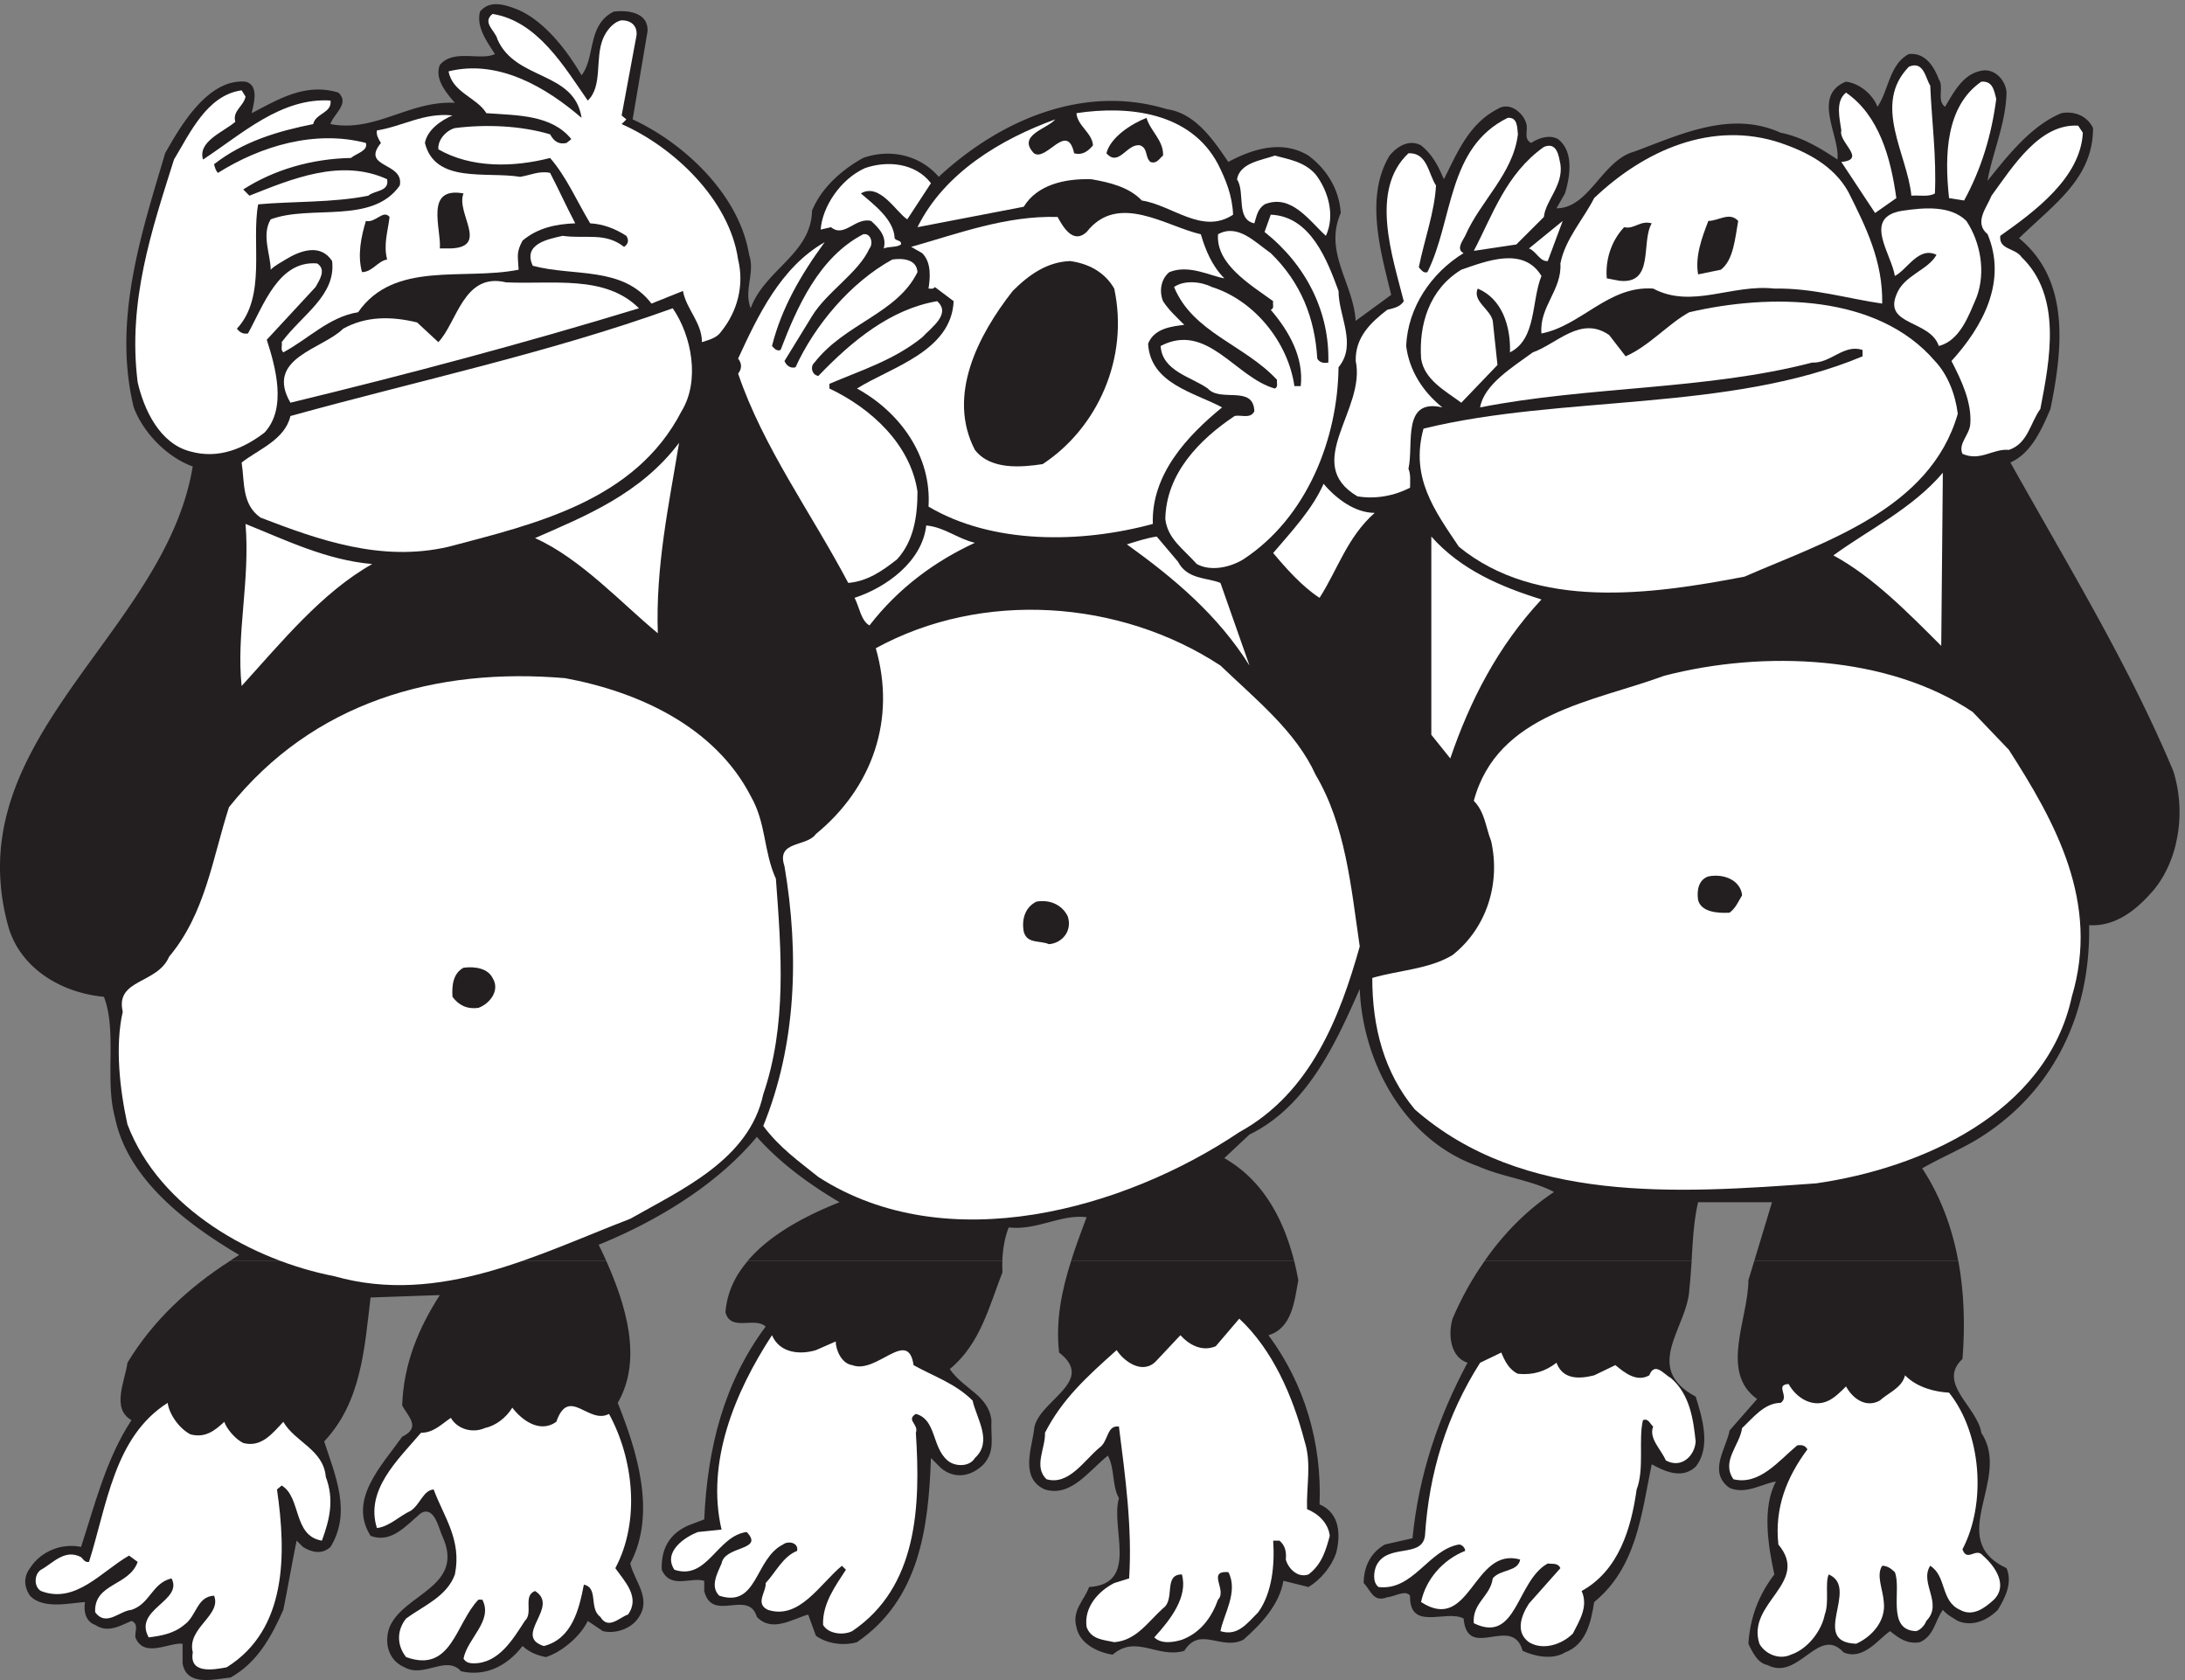 <svg xmlns="http://www.w3.org/2000/svg" xml:space="preserve" width="300.147" height="230.757"><rect width="100%" height="100%" fill="#808080" stroke="none"/><path d="M626.09 433.367c20.242-45.515 37.89-102.027 11.937-146.816 19.446-48.746 40.528-113.77 12.899-165.871 4.191-17.871 21.961-35.711 9.023-55.22-7.347-12.147-24.437-17.87-37.332-14.616l-15.57 10.531c-7.231-15.394-25.953-31.652-43.043-37.348-8.902 1.61-17.09 4.836-24.316 11.418-16.25-21.199-39.047-31.761-63.485-26.062-15.41 17.117-38.168-7.309-58.453 4.11-17.086 7.308-21.121 25.929-15.41 41.433 14.574 34.879 78.734 41.433 54.418 94.289-4.031 8.922-8.184 30.898-21.918 23.566-15.414-13.008-30.863-31.734-52.106-23.566-23.476 37.348 11.379 72.336 32.661 102.375 20.285 9.781 5.55 21.094 0 32.488 1.519 43.07 16.929 79.668 38.89 113.793l-71.551-2.496c-6.386-53.582-9.703-108.047-47.914-148.648 11.383-34.985 28.469-73.196 6.551-108.93-8.906-8.172-19.445-5.699-28.508 0l-6.508 6.473c-4.871-23.59-8.906-47.91-13.734-71.473-12.262-27.68-26.832-54.469-54.461-69.863-16.25-1.614-45.558-9.809-49.59 14.644v20.23c-13.894 1.614-39.847-15.394-48.754 6.56-.836 5.722 4.036 13.784-4.031 17.007-11.379-4.836-24.437-13.004-37.492-4.082-9.703 3.328-12.098 13.89-10.54 23.563-14.612-.75-43.081-8.06-56.816 6.585-6.507 9.672-6.507 19.481 0 28.403 11.38 17.867 33.34 26.062 52.782 21.953 14.574 44.683 25.953 91.062 52.066 130.91-21.242 12.145-6.508 40.574-4.152 59.305 26.512 43.902 63.762 78.027 106.246 105.355H626.09m409.16 0c-.13-4.078 0-8.16.15-11.926-13.75-35-22.79-73.957-54.455-99.996 14.594-21.105 39.865-26.812 43.045-52.754-.81-18.726 4.03-31.742-8.04-45.539-13.05-13.019-30.137-15.496-43.891-4.082l-10.547 10.543c-2.52-73.086-12.227-146.265-76.41-190.203-13.883-3.984-30.969-1.601-42.356 6.582l-8.051 21.957c-17.09-4.957-37.363-18.726-52.925-2.476-8.891 29.265-46.231-6.461-54.434 26.789v10.566c-14.594 4.078-34.867-8.937-43.887 11.414-.687 21.082 7.364 36.578 26.949 45.516l16.938 6.461c3.336 73.961 20.406 141.433 63.473 199.14-11.387 10.543-35.836-5.707-41.539 14.621 1.527 20.672 10.289 38.426 23.203 53.387h262.777m301.39 0c1.66-6.672 3.06-13.344 4.31-20.117-4.05-21.848-6.54-49.512-30.84-56.836 37.36-50.367 55.28-111.297 52.78-174.684 21.1-8.953 21.95-31.753 17.07-50.39-4.85-13.871-15.41-26.914-28.47-34.965l-25.96 6.445c-4.03-24.332-22.78-44.676-41.4-60.93-22.76-11.41-44.72 14.653-60.97-11.41-27.64-8.078-49.57 17.13-74.02-3.964-15.41 2.359-34.03 11.289-37.37 28.394-4.86 17.887 8.19 27.668 13.05 41.465 51.95 3.21 21.96 60.148 30.84 91.805-7.36 13.015-4.03 30.023-11.39 43.918-20.28-16.254-38.18-43.067-65-34.989-25.96 11.411-13.73 42.317-11.39 60.926 1.68 30.153 65.85 49.613 25.98 80.52-3.76 33.461 2.92 64.789 12.49 94.812h230.29m410.56 0c-.71-9.679-1.25-19.363-2.37-29.047-1.51-39.816-49.44-81.277 6.53-111.308 6.53-21.086 16.27-51.977 0-72.328-14.58-13.778-33.32-4.094-45.42 2.476-10.55-51.242-15.55-106.457-59.43-142.3-3.2-20.227-8.07-43.813-30.01-51.977-13.05-8.09-31.66-4.098-43.89 1.617-10.54 38.2-56.93-11.324-60.97 33.344-17.91 9.707-56.11-13.778-55.28 23.586-4.84 6.449-15.41-.86-23.61-1.618-14.58-5.714-16.95 7.333-24.29 14.637 0 17.016 7.34 31.653 21.94 39.844l28.46 6.445c6.53 65.879 26.81 125.188 56.82 181.262-17.78 5.711-20.28 29.273-15.43 45.527 8.9 20.782 20.01 41.133 33.34 59.84h213.61m275.41 0c5.98-32.383 7.08-66.515 4.31-101.394-26.81-25.168 15.41-49.489 19.45-76.301 31.79-48.008-38.2-109.805 26.09-139.828 6.39-15.379-1.65-30.899-9.02-43.043-10.55-10.559-25.96-17.875-41.39-11.434-4.85 3.239-10.55 5.73-15.42 11.434-8.19-11.434-9.02-26.817-23.61-33.367-13.04-2.387-21.93 4.086-30.82 11.406-11.4-7.32-27.64-30.899-48.06-21.961-25.97 28.406-46.25-30.05-78.76-13.023-9.71 1.726-15.41 13.023-19.57 21.96 1.66 26.79 10.55 50.368 26.81 71.582-6.39 29.149-12.93 68.985 1.65 95.907-13.04-1.617-30.82-13.899-47.91-6.578-22.77 16.257-3.33 40.683 0 59.304l28.48 32.516c-39.03 27.664-9.03 82.988-9.03 122.719l6.1 20.101h210.7" style="fill:#231f20;fill-opacity:1;fill-rule:evenodd;stroke:none" transform="matrix(.133 0 0 -.133 0 230.8)"/><path d="M237.852 433.367a245.983 245.983 0 0 0 9.199 5.942c-53.672 31.742-115.446 78.019-128.348 142.195-10.57 38.207 2.332 89.426-11.394 124.43-43.102 3.968-85.383 28.406-98.422 71.453-8.649 30.797-10.57 59.418-7.551 86.535H2247.34c-4.11-17.211-11.39-33.348-22.1-46.695-17.15-20.34-39.12-38.973-67.53-37.344 1.64-89.453-35.01-169.867-111.47-218.617-19.35-12.27-41.31-21.207-60.94-32.504 18.94-28.856 30.88-61.047 37.2-95.395h-210.57l18.25 60.391h-76.32c-4.53-19.367-5.49-39.813-6.73-60.391h-213.59c19.22 27.672 43.1 52.113 71.52 70.953-22.79 12.168-53.67 15.504-78.93 26.805-75.5 26.805-118.6 106.457-121.76 182.875-24.43-55.211-53.81-121.094-113.93-150.367l-25.95-24.336c40.64-23.152 61.36-63.832 72.07-105.93h-230.2c4.8 15.293 10.43 30.246 15.92 44.91-26.77 3.34-51.06-13.797-80.44-10.562-4.12-10.223-6.18-22.602-6.59-34.348H772.383c24.433 28.856 63.828 48.117 94.715 60.391-30.063 17.867-60.95 39.84-85.383 67.508-41.317-49.641-103.227-86.981-163.352-111.422 2.473-5.281 5.219-10.746 7.688-16.477H237.852M1.371 863.926c16.36 143.824 173.871 244.034 197.652 389.664-26.804 9.8-51.132 34.99-60.89 61.03-21.992 90.2 8.109 180.4 32.437 262.45 16.356 29.29 44.809 77.27 83.02 73.91 15.394-3.94 7.285-25.93 6.461-32.48 26.801 13.9 55.254 31.74 89.476 21.2 12.098-11.4-5.086-21.94-8.246-32.49 46.457-8.94 81.231 24.34 128.512 21.94-8.246 9.69-21.301 24.33-15.531 38.98 13.883 17.09 42.336 4.1 56.906 11.39-8.25 13.05-19.383 27.59-15.395 43.83 10.582 12.99 27.625 6.54 39.86 1.7 27.488-12.25 50.305-42.28 65.012-67.46 14.57 18.74 5.636 51.96 33.261 65.76 14.571 1.7 35.739-.75 34.914-20.24l-15.394-91.05c54.429-25.19 110.508-78.81 120.265-139.83 6.461-18.64-5.773-36.48 1.649-55.22 14.57 39.83 62.539 56.07 63.363 100.75 9.621 23.58 30.789 42.28 52.781 54.47 27.629 9.8 58.555 3.2 78.071-19.49 64.045 59.32 150.365 95.9 235.585 69.86 29.41-4.1 47.97-31.68 63.5-54.47 25.98 13.9 55.94 22.79 82.74 6.55 19.66-14.64 31.89-35.73 33.4-59.32-17.73-40.68 13.06-72.31 15.4-111.4l36.69 26.84c-10.58 43.88-27.62 100.85-1.64 143.88 8.1 9.69 20.2 17.04 32.43 10.54 12.24-9.79 18.01-21.94 23.64-34.98 12.92 25.19 25.16 56.97 55.26 72.36 12.09 8.15 26.8-3.25 29.96-15.39 1.79-6.6-3.16-15.49 4.95-19.49 7.28 4.85 18.69 8.95 27.63 4 17.04-12.94 12.23-39.83 7.28-56.13l-8.8-15.38c33.95 0 47.01 49.52 80.41 58.57 46.18 16.99 99.1 43.08 151.06 19.49 21.16-4.1 40.68-15.5 58.69-27.69 3.16 23.59-26.94 65.92 8.79 80.4 13.75-1.59 27.63-12.88 32.58-25.93 11.41 16.29 12.23 43.93 32.44 54.47 17.18 1.6 25.97-12.99 30.92-26.04 5.64-8.09-2.47-21.93 6.46-28.43 8.25 13.79 17.87 32.54 35.05 36.63 15.4 4.85 27.63-8.94 28.45-21.98-.82-32.49-14.7-62.63-19.65-91.06 20.34 25.18 44.81 56.92 76.42 69.86 13.88 2.45 26.8-3.25 32.57-15.39 0-51.97-39.72-78.06-76.42-113.79 53.61-43.93 44.67-116.24 32.44-176.3-8.8-20.34-19.38-45.53-41.37-55.32 58.55-104.85 121.92-208.05 168.24-318.641 7.55-23.856 8.52-50.586 2.61-75.133H1.371" style="fill:#231f20;fill-opacity:1;fill-rule:evenodd;stroke:none" transform="matrix(.133 0 0 -.133 0 230.8)"/><path d="M607.055 1631.5c15.55 14.63 7.371 43.06 15.55 63.39 3.196 8.2 10.563 17.88 19.446 19.49 9.726 0 16.246-5.58 15.414-15.39l-15.414-82.88 4.875-4.09-4.875-4.84c53.621-23.57 111.402-78.04 120.285-139.84 6.516-26.79-.832-53.6-17.082-73.93-4.856-7.33-12.922-8.94-20.274-11.4 0 20.33-16.25 34.11-19.597 52.83l-32.5-13.01c-29.985 39.06-80.414 27.66-122.625 39.06-10.563 22.72 16.25 27.56 30.836 30.89 24.433-3.33 43.875 3.99 63.469-11.4 4.855 3.23 4.855 7.32 2.363 11.4-11.399 7.32-23.621 12.16-37.375 12.93-13.735 22.82-24.434 47.99-41.379 67.48-38.207-9.78-81.383-10.55-115.41 8.94-.832 9.78 8.047 19.49 17.078 21.95 32.5 4.1 68.191 2.48 98.332-6.45 4.023-7.33 8.879-10.66 16.945-8.94l4.992 3.99c-20.41 25.18-55.269 24.43-87.769 26.79-9.863 16.26-35.012 21.21-39.035 43.18 51.937 12.91 101.539-17.13 137.367-48.02-7.371 48.76-68.328 38.21-86.957 81.26-1.664 8.2-16.383 17.13-4.988 26.05 46.386-7.3 74.031-54.45 98.328-89.44M1993.59 1647c1.66-37.46 6.53-73.2 4.86-111.41-6.53-3.98-16.25-1.61-24.31-2.36-4.16 43.05-40.69 94.29-2.5 133.25 15.42 6.46 17.09-12.16 21.95-19.48m68.2-13.88c-4.86-37.35-15.41-72.33-33.19-104.84l-15.56 2.47c-4.86 44.68-3.19 95.05 33.34 120.23 11.39.86 13.05-8.07 15.41-17.86m-1808.208 2.48c-1.668-9.8-13.746-14.64-10.559-26.06-12.21-10.54-39.023-20.24-33.324-38.97 39.867 26.06 80.41 64.16 131.664 60.93 1.668-13.03-15.418-13.03-17.91-24.33-36.531-7.31-72.234-17.87-102.371-41.44.844-3.32 1.668-6.55 4.031-8.93 43.883 27.55 100.008 44.67 152.778 30.9 2.496-8.19-9.715-10.66-15.414-15.5-40.559-.77-79.586-12.16-111.258-32.52l6.394-6.44c43.055 17 94.309 38.96 142.219 17 2.512-13.03-12.918-11.3-19.445-17-35.836-7.33-78.891-5.72-113.754-8.94-7.352-39.82 8.89-95.17-21.942-128.41 3.207-4.1 6.528-5.72 11.403-4.96 16.242 29.27 31.656 75.68 71.523 72.33 9.715-6.44 2.363-17.01-1.672-24.33l-50.422-54.47c8.887-27.66 21.114-70.71-2.347-95.89-21.262-16.26-47.235-27.66-76.528-19.49-31.675 8.07-47.929 43.06-54.457 71.47-10.543 83.74 14.719 157.7 37.504 230.02 16.258 26.81 34.035 66.63 69.871 71.47l4.016-6.44m1705.008-104.85-21.94-15.38-34.86 52.73c26.8 2.48-3.34 20.35 0 32.51-1.67 12.27-6.53 30.14 4.86 39.07 34.16-23.57 46.24-67.49 51.94-108.93m-700.55 34.98c8.19-16.26 14.72-32.51 15.53-52.1-31.79-21.09-62.63 9.79-94.28 14.64-13.07 13.88-33.34 18.73-52.09 21.96-27.63.86-55.99-5.7-69.87-28.42l-109.709-21.1c27.637 56.09 86.109 90.96 142.219 111.3-8.06-9.79-39.87-16.25-21.95-34.98 13.06-8.94 34.16 33.37 41.52 0 8.9-2.37 14.59 2.47 19.45 8.18-.82 13.02-16.24 20.34-17.08 33.26 54.44 8.18 117.92.86 146.26-52.74" style="fill:#fff;fill-opacity:1;fill-rule:evenodd;stroke:none" transform="matrix(.133 0 0 -.133 0 230.8)"/><path d="M467.328 1616.11c-11.379-4.84-25.969-14.63-28.461-28.41 10.551-42.31 63.457-29.28 98.336-34.99 10.551 1.62 19.574 6.47 30.957 4.09 8.887-17.11 16.945-34.98 25.969-52.09-20.27-.76-39.012-4.85-54.434-17.87-6.531-12.16-4.867-15.39-4.035-30.04-56.93-11.4-128.465 9.79-165.816-43.92-30.145-4.84-51.266-27.55-77.235-41.42-3.187 2.46-.832 7.31-1.664 10.54 21.121 28.52 56.118 48.01 52.078 83.75-12.214 18.71-33.332 10.54-48.039 1.6-4.871-3.22-10.57-5.71-15.421-10.55 0 15.39-9.719 35.74 0 51.99 41.527 15.51 104.851-5.7 133.332 34.98 4.851 24.33-40.696 17.87-19.457 43.93-2.493 3.98-4.989 8.06-4.157 12.92 26.11 4.08 48.754 18.71 78.047 15.49" style="fill:#fff;fill-opacity:1;fill-rule:evenodd;stroke:none" transform="matrix(.133 0 0 -.133 0 230.8)"/><path d="M1201.23 1574.66c-4.03-3.22-6.53-8.93-13.06-6.56-5.69 4.95-2.36 13.88-10.55 17.11-13.75 2.48-21.94-22.82-34.86-8.17 4.03 16.25 25.13 30.13 41.39 36.59 4.02-13.77 17.92-23.57 17.08-38.97" style="fill:#231f20;fill-opacity:1;fill-rule:evenodd;stroke:none" transform="matrix(.133 0 0 -.133 0 230.8)"/><path d="M1567.75 1596.63c-4.86-40.68-39.02-69.11-54.44-104.84-2.49-4.94-9.72-13.89-1.66-17.87-33.33-20.35-57.64-56.08-59.31-95.91 3.2-25.17 17.08-47.14 37.36-63.39-42.22 9.69-29.31-38.21-35-63.41 2.5-5.69 1.67-13.02 1.67-19.48-15.41-8.18-35.69-12.27-54.45-8.93-57.63 34.12 9.03 89.34-1.67 139.73-.69 24.42 15.57 39.81 32.51 52.85 5.69 1.59 13.05 2.46 17.08 8.92-11.39 45.52-35.7 114.65 4.86 152.75 19.59.86 20.43-21.1 28.47-33.28-1.53-27.65-12.08-56.06-17.77-84.48 2.36-2.49 4.85-6.56 8.89-4.95 26.8 53.7 20.27 128.42 82.92 159.3 10.54.85 9.71-10.55 10.54-17.01m583.48 1.62c-2.36-46.39-49.58-81.28-85.28-106.46-1.66-14.63 15.42-12.26 21.95-21.95 42.23-40.68 29.16-106.45 19.44-156.82-10.55-14.65-12.91-35.85-32.5-42.31-16.25 1.62-29.3-12.16-47.91-4.1-4.86 10.56 7.35 19.5 8.05 30.91 1.66 21.94-8.89 44.65-19.44 65 32.5 35.73 57.64 82.14 37.36 130.89-14.58 12.16-.84 27.55 4.03 39.84 21.94 30.02 49.58 74.68 89.45 72.31l4.85-7.31m-242.24-61.04c17.92-35.73 35.83-71.48 35.01-115.39-35.01 4.95-71.54 16.25-111.4 15.5-43.89 4.84-85.27-21.21-125.13 0-46.26 3.23-73.9-38.21-115.43-46.39-2.34 27.67 21.27 44.77 19.6 72.33 4.85 25.19 24.3 46.4 34.85 67.5 52.09 49.61 121.95 80.5 192.64 56.94 25.99-8.95 54.45-22.82 69.86-50.49" style="fill:#fff;fill-opacity:1;fill-rule:evenodd;stroke:none" transform="matrix(.133 0 0 -.133 0 230.8)"/><path d="M1611.65 1565.73c3.19-21.96-15.42-37.46-17.08-54.46l-28.47-28.42-43.89-6.56c19.58 37.35 33.33 79.64 72.36 107.31 13.75 5.7 15.41-9.79 17.08-17.87m-252.78-10.55c13.06-17.11 20.28-42.3 10.56-63.4-17.09 15.39-35.7 43.81-63.34 32.51-7.36-4.95-8.19-12.27-10.55-19.59-19.58 4.09-9.03 31.75-17.92 45.53 3.19 17.11 25.14 19.48 39.02 24.43 15.42-4.09 30.84-6.56 42.23-19.48m-397.358-9.04-24.449-37.35c-11.383 7.32-28.469 38.21-47.915 26.8 13.055-11.3 34.168-26.8 34.864-46.28 1.668-3.24 7.359-1.62 6.527-6.47-4.859-3.33-12.082-1.71-17.781-4.09 3.195 12.17-4.164 20.35-13.055 28.42-16.254 4.09-27.64-17.86-41.39-6.46l-10.692-2.47c1.664 23.57 20.418 51.99 45.555 63.4 22.777 8.07 52.086 5.7 68.336-15.5" style="fill:#fff;fill-opacity:1;fill-rule:evenodd;stroke:none" transform="matrix(.133 0 0 -.133 0 230.8)"/><path d="M478.73 1535.59c-8.195-20.23 26.809-55.21-13.054-56.82h-11.387c1.664 20.34-16.25 64.14 24.441 56.82" style="fill:#231f20;fill-opacity:1;fill-rule:evenodd;stroke:none" transform="matrix(.133 0 0 -.133 0 230.8)"/><path d="M2030.95 1507.18c14.59-21.96 20.27-52.85 10.55-78.79-8.05-18.73-17.08-44.78-39.02-50.38-8.89 26.81-56.82 21.1-43.89 52.75 7.36 20.34 32.5 25.19 41.52 41.44-18.74 8.93-30.13-15.39-43.06-21.85-3.32 22.71-34.16 60.92 8.06 67.38 21.94 3.23 49.59 5.7 65.84-10.55" style="fill:#fff;fill-opacity:1;fill-rule:evenodd;stroke:none" transform="matrix(.133 0 0 -.133 0 230.8)"/><path d="M399.844 1467.35c-9.723-1.62-15.418-13.03-25.973-13.03-4.859 17.87-.832 36.6 4.027 52.86 9.864-2.48 17.918 12.16 24.446 4.09-1.668-14.64-6.528-28.42-2.5-43.92" style="fill:#231f20;fill-opacity:1;fill-rule:evenodd;stroke:none" transform="matrix(.133 0 0 -.133 0 230.8)"/><path d="M1240.25 1493.41c4.86-16.27 11.39-32.51 24.32-45.53-14.59 2.47-36.55 14.62-56.81 6.44-9.03-7.3-10.56-20.24-6.53-30.01 5.7-8.93 13.75-16.27 21.93-24.44-12.21-1.62-30.96-3.23-37.36-19.49 2.36-41.44 47.92-50.37 76.4-65.77-35.84-29.28-73.2-69.1-71.53-120.34-74.86-20.35-165.83-21.08-231.67 17.87 3.336 52.1-29.297 97.52-73.879 121.96 34.856 21.95 97.481 38.21 99.844 90.21l-19.434 14.62c-1.668-2.47-4.027-1.6-6.531-1.6 1.668 10.55 3.336 26.8-6.527 36.59l-11.395 6.47c48.75 13.77 98.332 32.5 151.252 30.88 5.7-10.55 16.26-28.41 29.99-15.51 32.52 41.44 82.1 5.71 117.93-2.35" style="fill:#fff;fill-opacity:1;fill-rule:evenodd;stroke:none" transform="matrix(.133 0 0 -.133 0 230.8)"/><path d="M1382.48 1434.85c0-25.94 19.45-55.22 0-78.8-.84-73.94-32.51-155.21-98.34-198.37-13.06-8.07-33.34-12.91-48.05-4.84-14.59 16.25-30 26.04-32.51 46.4.84 47.03 35.01 82.02 71.53 106.45 6.53 1.62 16.25-3.34 20.42 4.84-.83 27.67-35 8.93-48.06 23.57-17.08 12.16-47.08 17.88-48.74 43.92 48.05 25.18 77.22-32.5 117.91-43.92 4.03 1.62 1.54 6.46 2.36 8.94-34.03 36.59-86.95 48.76-106.39 95.91 10.57 7.32 27.64 5.69 39.03 0 43.89-13.78 78.75-56.94 85.27-102.38h6.54c3.19 29.18-11.4 55.98-30.98 78.81 4.17 1.6 1.67 5.69 2.5 8.91-23.61 17.14-59.3 38.23-56.95 69.12 20.43 11.3 38.2-8.2 54.45-19.5 30.98-30.12 45.57-66.73 48.06-108.92 2.36-4.1 6.53-4.95 11.4-4.1 1.52 52.01-22.79 100.75-65.85 134.89l6.39 17.85c41.53-1.6 58.61-47.89 70.01-78.78" style="fill:#fff;fill-opacity:1;fill-rule:evenodd;stroke:none" transform="matrix(.133 0 0 -.133 0 230.8)"/><path d="M1795.26 1507.18c-3.2-17.87-4.86-40.58-17.92-50.38l-23.47-4.84c-3.33 18.62 4.02 38.21 10.56 55.22 10.55 0 21.94 9.79 30.83 0" style="fill:#231f20;fill-opacity:1;fill-rule:evenodd;stroke:none" transform="matrix(.133 0 0 -.133 0 230.8)"/><path d="M1598.59 1465.73c-8.05-.86-12.22 10.55-19.44 13.02l34.86 28.42-15.42-41.44" style="fill:#fff;fill-opacity:1;fill-rule:evenodd;stroke:none" transform="matrix(.133 0 0 -.133 0 230.8)"/><path d="M1705.95 1504.7c-11.39-19.49 3.2-63.29-33.33-59.31l-13.06 2.48c-1.66 17.86 4.03 38.21 17.92 52.85 10.56-2.48 16.25 7.32 28.47 3.98" style="fill:#231f20;fill-opacity:1;fill-rule:evenodd;stroke:none" transform="matrix(.133 0 0 -.133 0 230.8)"/><path d="M898.027 1478.76c-11.386-25.19-43.882-44.66-59.304-69.84l-28.473-46.4c1.664-4.09 5.699-8.08 11.398-6.47 19.579 43.07 56.942 87.72 99.989 111.3 11.402 1.61 25.14 0 25.976-13.03-21.109-43.04-74.726-52.73-106.386-93.41-4.856-4.11-2.504-13.03 4.031-13.78 34.996 36.49 74.715 68.98 122.629 77.17 14.734-13.02-5.551-26.8-15.407-37.35-29.175-23.57-63.339-34.13-95.835-48.01v-4.83c43.05-20.36 83.75-57.71 90.968-106.47 0-26.05-4.019-51.23-21.109-69.95-15.418-12.17-30.828-22.72-50.418-24.35-38.195 72.34-87.777 139.84-113.742 216.15 4.019 4.95 4.019 10.55 0 15.5 20.277 43.93 43.883 94.3 89.433 120.24-24.441-33.27-44.714-68.26-54.437-107.22 2.355-2.47 4.855-5.69 8.887-4.08 17.089 44.66 39.867 95.89 85.281 119.46 8.187 1.62 10.687-9.77 6.519-14.63m694.043-28.41c-10.57-26.05-4.87-65.02-32.51-78.9.84 26.8-8.05 55.32-33.33 65.87-5.69-13.02 13.06-21.2 15.55-33.37l4.86-45.53-37.36-38.97c-16.38 12.17-38.19 23.58-41.52 45.54-2.36 34.88 8.19 71.47 41.52 91.81 25.98 8.94 64.17 24.33 82.79-6.45" style="fill:#fff;fill-opacity:1;fill-rule:evenodd;stroke:none" transform="matrix(.133 0 0 -.133 0 230.8)"/><path d="M1150.81 1437.32c15.41-71.59-17.08-143.92-73.89-181.27-21.24-3.23-53.74-6.44-70 14.65-29.158 56.08 3.34 118.61 39.03 164.15 17.09 17.11 35.84 30.02 59.3 30.88 18.75-2.47 35.84-11.4 45.56-28.41" style="fill:#231f20;fill-opacity:1;fill-rule:evenodd;stroke:none" transform="matrix(.133 0 0 -.133 0 230.8)"/><path d="M659.961 1416.97c-117.078-35.74-239.016-68.24-359.988-97.51-26.793 46.27 33.336 55.21 54.441 76.41 23.469 13.03 49.578 13.03 76.399 6.47l21.933-20.35c19.453 20.35 25.969 72.33 69.859 61.78 47.926-2.37 102.368 8.19 137.356-26.8m1338.489-54.46c13.05-13.77 21.1-34.11 23.62-54.46-28.48-99.14-138.21-132.4-220.28-168.23-96.68-18.63-214.59-34.9-295 30.88-25.14 37.47-50.41 71.58-36.54 121.96 141.39 34.88 316.1 17.01 453.48 74.69v6.57c-19.6 6.46-32.52-13.88-52.1-13.03-108.9-28.42-231.54-24.32-342.92-46.28 4.04 23.58 33.35 41.45 54.45 56.84 25.14 8.93 49.58 38.21 78.89 17.86l16.96-21.96c24.44 10.67 44.71 34.23 65.81 45.54 83.76 19.47 194.32 18.73 253.63-50.38m-1294.595-51.99c-47.91-92.68-151.253-116.25-240.546-139.82-69.86-16.25-135.004 7.33-194.309 30.14-19.434 13.79-16.254 36.49-19.434 56.84 17.899 13.87 44.704 23.57 50.399 48.01 131.683 36.48 266.543 65.01 394.871 111.28 19.574-28.41 28.453-74.8 9.019-106.45" style="fill:#fff;fill-opacity:1;fill-rule:evenodd;stroke:none" transform="matrix(.133 0 0 -.133 0 230.8)"/><path d="M679.422 1081.36c-36.527 30.03-79.578 77.17-126.801 98.27 52.078 22.82 108.887 45.53 148.75 98.38-10.558-64.25-24.312-127.54-21.949-196.65m1325.558-13.03c-34.17 34.13-70.7 71.48-111.39 93.44 36.66 26.8 81.25 48.01 113.05 85.35l-1.66-178.79m-585.14 137.35c-28.47-25.18-38.2-58.55-56.95-87.73-17.77 11.31-35.69 31.66-47.91 46.29 19.45 22.71 40.69 45.53 52.08 71.47 12.91-15.39 32.5-30.03 52.78-30.03m-1035.41-52.84c-51.946-29.29-93.477-80.41-134.871-125.95-5.688 53.61 8.89 108.93 4.035 167.38 42.215-17 83.746-37.35 130.836-41.43m622.49 21.94c-40.553-18.72-78.744-46.28-108.889-85.35-8.883 4.95-10.551 19.48-15.41 28.52 32.496 10.55 69.856 37.35 74.027 74.7 18.614-1.61 32.497-13.77 50.272-17.87m209.72-19.48c9.73-18.73 30.15-16.25 43.89-21.96l30.01-85.36c-32.5 52-77.93 90.21-126.67 125.19 10.55 3.23 20.27 6.46 30.83 8.07l21.94-25.94m375.43-39.07c-45.42-48.76-73.89-104.84-94.17-164.14l-19.58 24.422v204.728c30.97-34.87 72.36-51.97 113.75-65.01m-233.22-181.125c30.84-52.003 36.51-115.402 45.54-177.199-20.38-72.308-50.39-151.199-124.43-191.804-118.61-79.653-302.23-131.614-434.71-46.262-21.133 17.008-39.859 30.008-56.934 52.719 34.145 83.746 37.344 177.199 21.926 268.25-8.875 26.8 22.785 19.457 32.488 33.261 58.625 47.993 82.918 118.739 61.821 191.81 109.729 60.14 251.949 50.35 355.969-17.86 37.37-35.75 78.06-68.254 98.33-112.915m715.95 25.915c47.95-74.688 94.3-157.586 65.02-255.079-25.97-120.363-155.96-177.175-264.03-192.679-144.72-10.543-303.22-21.09-414.58 76.402-31.66 38.234-43.87 84.504-43.87 135.727 27.62 8.101 58.6 8.941 82.87 23.605 35.84 28.391 49.61 74.692 39.88 117.746-5.69 14.629-6.52 30.133-17.9 41.551 24.41 90.961 124.31 102.347 196.67 129.167 103.2 26.78 231.64 21.09 318.59-37.37l37.35-39.07" style="fill:#fff;fill-opacity:1;fill-rule:evenodd;stroke:none" transform="matrix(.133 0 0 -.133 0 230.8)"/><path d="M775.398 913.133c16.227-28.399 12.879-56.07 25.969-85.352 5.676-75.566 11.395-151.129-13.09-222.707-14.57-67.386-84.422-98.277-137.332-128.406-95.011-36.496-196.675-90.188-305.586-59.332-83.574 16.273-180.41 69.117-213.75 156.848-8.046 36.613-12.875 81.281-4.828 116.246-8.047 34.113 35.836 28.433 47.91 56.953 37.489 44.668 44.731 101.504 61.805 154.351 86.922 108.916 213.746 144.646 347.098 133.246 74.722-13.78 154.445-49.507 191.804-121.847" style="fill:#fff;fill-opacity:1;fill-rule:evenodd;stroke:none" transform="matrix(.133 0 0 -.133 0 230.8)"/><path d="M1799.29 810.75c-4.03-6.566-6.4-13.023-12.92-17.977-13.06-.753-29.31.864-32.5 13.028-1.67 10.547.83 21.203 10.56 24.433 16.24 3.227 33.33-4.089 34.86-19.484m-696.4-21.957c4.86-15.5-6.52-27.664-19.58-28.523-8.89 4.089-22.64 0-25.97 13.023-2.36 13.023 1.66 25.187 13.05 30.891 13.75 2.476 26.81-3.227 32.5-15.391m-594.156-63.402c8.196-13.024-3.199-26.801-14.586-30.891-11.39-1.613-20.277 2.477-26.804 11.41-.832 12.164.832 24.328 11.386 30.031 12.223 1.614 25.141-.863 30.004-10.55" style="fill:#231f20;fill-opacity:1;fill-rule:evenodd;stroke:none" transform="matrix(.133 0 0 -.133 0 230.8)"/><path d="M1347.48 246.727c7.35-22.817 1.66-46.395 2.49-69.95 12.08-4.847 21.95-14.644 23.47-27.562-4.02-14.645-8.04-29.285-21.94-39.82-11.39-4.11-21.11 6.449-23.47 15.382.83 8.172-.84 14.641-6.52 19.489h-6.53c1.66-24.336-.84-53.602-15.43-73.954-11.39-11.296-21.11-25.18-39.03-19.492 3.2 17.13 18.76 40.707 8.21 60.938-22.79 1.621-.84-18.63-10.69-28.426-6.4-17.867-17.79-34.113-37.36-41.441-8.07-2.465-21.12-4.848-28.49 2.484 17.1 18.625 35.01 42.184 28.49 65.02-19.45 0-6.53-26.063-19.45-34.997-15.41-13.78-27.64-33.37-50.42-34.972-10.55 2.465-23.62 2.465-28.48 15.504-3.18 20.332 12.23 37.336 28.48 45.531l15.41 4.824c3.35 52-4.02 105.602-10.55 156.844-12.92 1.601-10.56-15.402-20.27-21.953-16.25-13.781-31.68-38.981-54.45-32.512-13.88 13.02-.83 32.512-1.67 47.996 17.92 34.891 43.05 57.707 74.04 85.371 8.04-12.281 27.63-26.062 41.38-10.66l24.44 26.043c9.72-10.535 22.65-17.109 36.52-11.398l24.31 28.504c34.17-31.75 55.28-79.641 67.51-126.793m-504.726 94.289 20.418 8.941c0-8.184 5.687-22.824 17.086-24.437 25.129-9.797 57.637 38.96 63.324 0 20.273-11.411 43.051-18.719 60.968-36.586 4.04-18.621 21.11-42.204 2.38-59.309-5.72-9.703-21.133-8.941-28.34-2.488-16.254 13.898-11.399 42.301-32.652 48.015-10.543-6.453 3.332-10.554 0-19.48 5-76.438 1.664-159.309-65.68-204.836-9.875-4.86-25.293-2.488-30.149 6.453-.836 21.95 13.063 40.688 23.606 56.941l-4.164 4.083c-22.629-18.723-43.883-56.067-76.391-45.532-13.75 6.457-1.519 18.742-2.351 27.664 10.562 11.317 17.918 27.567 32.504 33.262 1.667 8.941-9.731 10.555-14.586 6.57-29.317-14.636-26.11-65.882-65.844-52.855-9.856 9.7-1.668 23.582 2.375 33.262 3.336 18.738 44.715 13.023 25.961 32.504-30.836-3.989-40.547-50.372-74.719-38.958-12.211 18.719 11.398 34.118 24.441 38.958l24.317 2.488c-16.254 69.847 13.879 142.183 52.07 200.734 8.067-18.719 29.172-20.332 45.426-15.394m724.986-24.422c15.43-1.617 28.48 2.465 39.88 11.394 6.38-17.109 22.63-17.109 38.88-13.011l21.93 10.55c9.87-8.086 21.96-17.863 35.01-10.55 5.7 14.628 15.41.753 21.95-2.481 20.27-16.996 23.61-43.808 25.96-65.769-.82-14.629-14.58-28.528-30.83-19.594-4.85 11.414-17.92 22.824-13.05 34.992-3.2 2.48-4.87 8.93-10.56 6.563-4.85-19.594 1.68-50.489-6.52-71.583-5.69-40.578-18.61-83.746-56.8-104.843 7.22-16.246-2.51-30.895-9.03-43.907-11.26-11.3-30.85-17.878-45.42-8.93-14.72 10.641-7.36 28.524 0 39.825l32.49 36.59c-2.49 5.715-8.19 4.098-13.04 4.851-32.5-17.882-31.67-83.636-76.4-61.672-1.67 21.094 17.09 27.544 19.58 46.274 8.07 9.793 25.97 6.465 28.34 19.477-48.75 13.785-51.12-77.164-102.37-43.903 4.87 23.559 22.79 43.903 45.56 52.836 0 3.235-3.34 6.578-6.52 6.578-31.68-5.715-47.1-48.02-82.92-43.922-6.52 4.852-4.87 16.246-2.36 21.961 11.25 23.578 47.07 7.317 50.27 30.895 4.16 65.769 22.78 125.074 56.95 178.773l21.93 10.551c3.21-8.18 8.08-17.863 17.09-21.945m445.29-19.492c33.33-41.442 39.04-113.766 13.89-161.778 4.87-13.773 13.76 2.477 21.11-6.465 13.06-11.402 25.97-30.882 11.39-45.515-9.72-8.942-21.95-17.883-35-10.559-20.28 8.942-13.74 34.977-30.84 45.535-11.39-17.863 13.76-39.07-4.02-56.937-1.66-4.848-6.53-9.696-10.55-10.555-30.99.86-14.72 43.055-21.95 60.922-4.17 4.094-8.2 6.57-13.05 6.57-6.54-9.804.83-24.437 1.66-37.453 2.35-19.484-12.22-35.75-28.46-43.058-48.76 1.617 4.02 57.691-28.48 71.57-4.03-9.785.83-28.512-4.03-41.441-3.32-17.11-17.92-35.836-35-41.438-12.09-5.71-26.81.754-32.5 11.309-13.74 42.304 52.91 62.648 19.58 102.468-4.17 38.102 8.88 69.848 30 98.27-2.35 4.094-5.69 4.848-10.56 4.094-19.44-16.25-39.02-41.442-65.82-34.977-13.05 18.727 6.52 34.977 8.88 52.844 10.7 9.805 22.77 26.051 39.87 26.051 9.72 6.464-6.54 18.621 8.18 19.484 8.06-14.637 25.15-25.191 41.4-17.113 6.53 3.23 12.22 8.925 17.92 14.633 6.52-12.157 20.28-22.711 34.86-14.633 9.03 8.172 22.78 13.019 26.11 26.035 12.91-13.016 31.67-17.11 45.41-17.863M196.633 254.047c15.555-4.09 25.293 3.988 35.015 12.922 2.5-7.324 11.387-17.867 19.571-21.856 18.625-4.945 30.011 9.688 41.398 21.856 12.219-21.102 41.379-28.426 43.879-56.836 8.887-23.567 4.035-43.914-4.016-65.871-30.144 4.945-21.125 44.769-41.531 56.937l-4.871-4.09c9.719-66.625 10.555-144.668-51.93-183.636-13.054-2.465-39.031-7.305-35.015 15.402-6.516 25.176 30.144 38.2 21.961 58.55-17.922-.859-17.922-21.105-30.844-30.14-10.555-8.933-23.609-11.293-36.664-12.922-16.254 29.18 35.828 37.364 23.609 60.93-20.273-4.844-21.941-26.05-41.379-32.5-12.238-.875-26.128-17.867-37.515-2.484-1.516 30.14 35.015 26.8 43.898 51.996l-8.883 6.554c-28.476-16.242-55.285-50.37-90.98-36.593-7.352 4.093-7.352 17.117 0 21.961 12.086 6.449 24.309 21.957 41.398 13.023 2.5-2.484 4.016-5.699 8.184-4.945 18.605 58.547 25.977 129.261 81.242 164.242 1.535-11.399 11.406-26.047 23.473-32.5m432.379 21.098c25.277-46.29 32.5-110.551 6.527-159.309 9.723-13.766 25.973-30.035 13.055-47.902-8.192-2.47-20.278-16.25-28.473-2.47-12.219 8.934-1.664 30.036-17.082 33.376-4.859-25.293-12.223-56.09-41.387-63.41-32.5 10.55 17.082 40.586-9.031 56.836-12.914-4.848-1.527-22.715-10.555-30.887-12.082-18.629-26.804-43.816-52.777-43.816-4.027 0-8.195.761-10.555 4.847 4.028 21.102 30.832 38.969 19.446 60.922h-4.028C470.539 59 466.512 6.922 419.43 24.027c-9.723 12.164-9.723 27.657 0 39.82 17.777 13.02 42.222 22.72 50.414 45.544 7.222 35.738-11.387 59.304-21.942 87.726-10.695-.765-13.89-15.398-23.613-21.972-12.223-5.704-21.945-16.254-35-17.872-12.223 39.079 21.113 69.86 45.555 98.387 13.058 0 21.113 8.934 30.836 15.399 6.527-11.403 21.941-16.254 35-10.551 11.386 2.469 21.941 10.551 28.472 21.101 9.719-12.91 28.469-26.804 45.414-14.636 13.055 37.441 33.336-3.231 54.446 8.172" style="fill:#fff;fill-opacity:1;fill-rule:evenodd;stroke:none" transform="matrix(.133 0 0 -.133 0 230.8)"/></svg>
